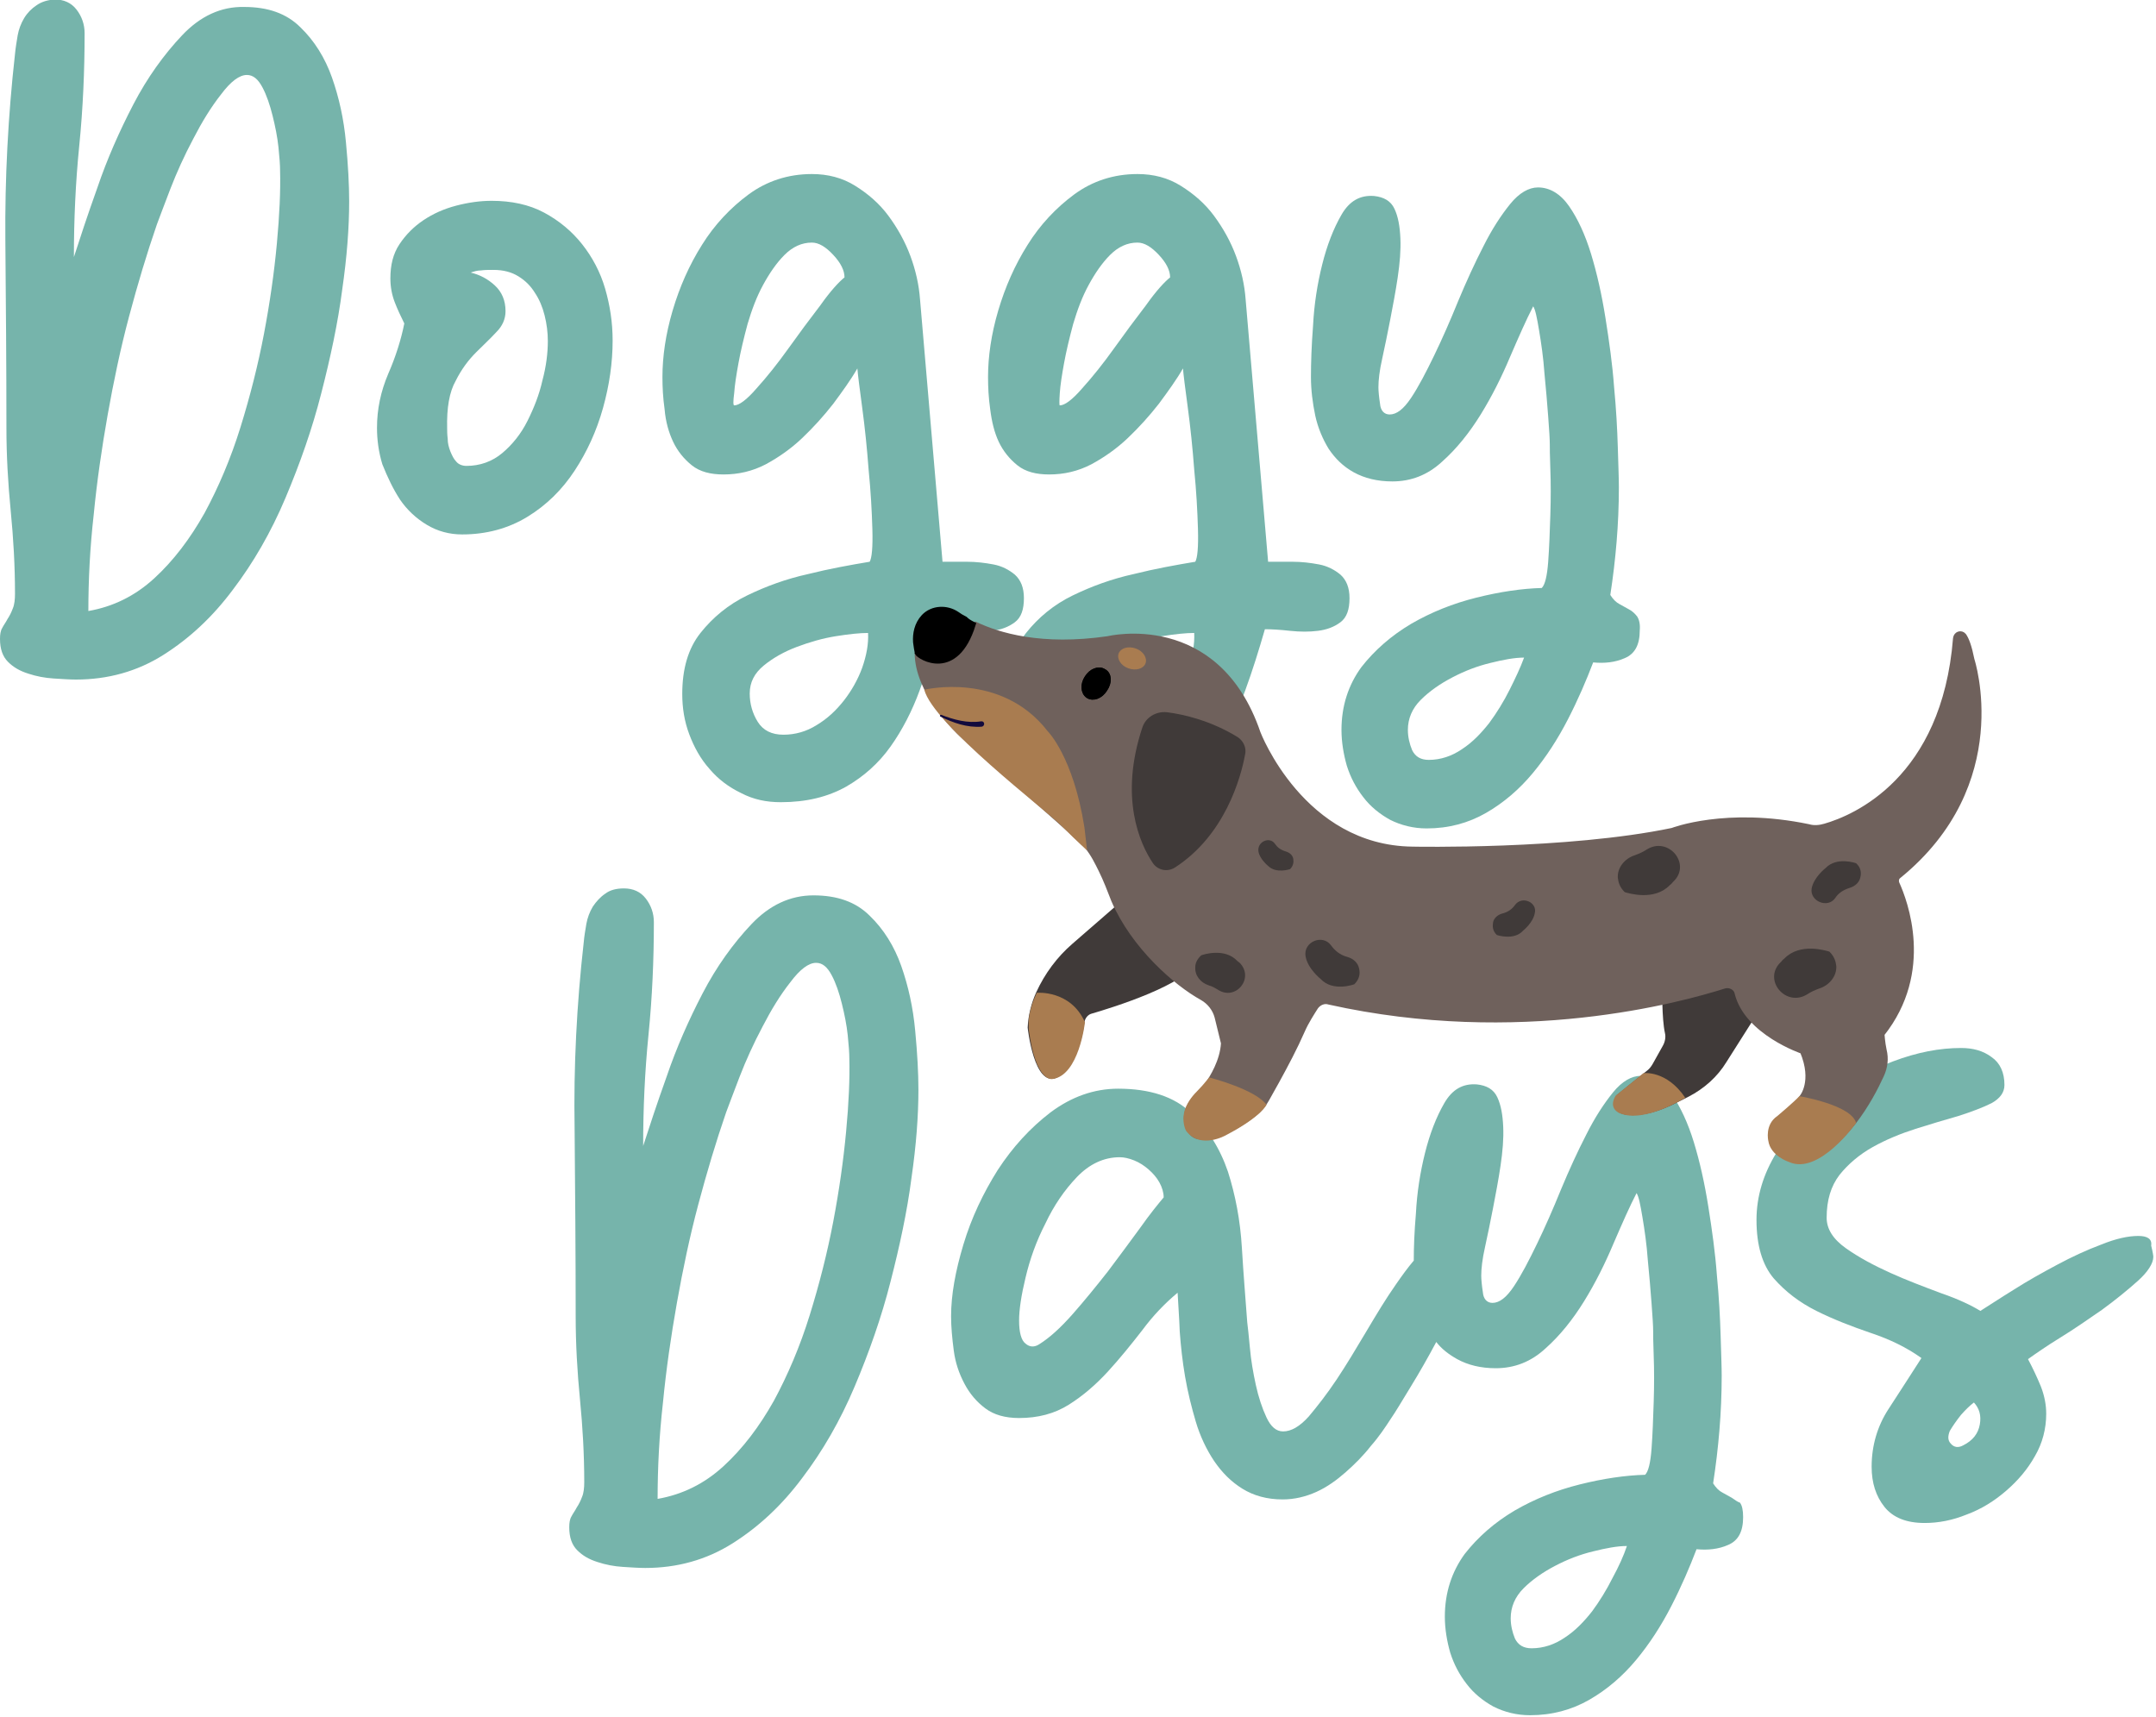 <?xml version="1.0" encoding="utf-8"?>
<!-- Generator: Adobe Illustrator 27.8.0, SVG Export Plug-In . SVG Version: 6.00 Build 0)  -->
<svg version="1.1" id="Layer_1" xmlns="http://www.w3.org/2000/svg" xmlns:xlink="http://www.w3.org/1999/xlink" x="0px" y="0px"
	 viewBox="0 0 402.6 320.6" style="enable-background:new 0 0 402.6 320.6;" xml:space="preserve">
<style type="text/css">
	.st0{fill:#76B4AB;}
	.st1{fill:#403A39;}
	.st2{fill:#6F615C;stroke:#6F615C;stroke-miterlimit:10;}
	.st3{stroke:#000000;stroke-miterlimit:10;}
	.st4{fill:none;stroke:#000000;stroke-miterlimit:10;}
	.st5{fill:#A97C50;}
	.st6{fill:#120A3D;}
</style>
<g>
	<g>
		<g>
			<g>
				<path class="st0" d="M62,14.5c-1.3-3.7-3.3-6.9-5.9-9.4c-2.6-2.6-6.1-3.8-10.5-3.8C41.3,1.2,37.4,3,34,6.6
					c-3.4,3.6-6.5,7.9-9.1,12.9c-2.6,5-4.9,10.2-6.7,15.5c-1.9,5.3-3.3,9.6-4.4,13c0-6.9,0.3-13.8,1-20.8s1-14,1-21
					c0-1.6-0.5-3.1-1.5-4.4c-1-1.3-2.4-1.9-4.1-1.9C8.9,0,7.8,0.3,6.8,1C5.9,1.6,5.1,2.4,4.5,3.4c-0.6,1-1,2.1-1.2,3.2
					C3.1,7.8,2.9,9,2.8,10.1C1.5,21.7,0.9,33.3,1,44.9c0.1,11.7,0.2,23.3,0.2,35c0,5.2,0.3,10.4,0.8,15.5c0.5,5.1,0.8,10.2,0.8,15.5
					c0,1-0.1,2-0.4,2.7c-0.3,0.8-0.6,1.4-1,2c-0.3,0.6-0.7,1.1-1,1.7c-0.3,0.5-0.4,1.2-0.4,2c0,1.9,0.5,3.3,1.5,4.3
					c1,1,2.2,1.7,3.8,2.2c1.5,0.5,3.1,0.8,4.7,0.9c1.6,0.1,3,0.2,4.2,0.2c5.9,0,11.4-1.5,16.3-4.6c4.9-3.1,9.2-7.1,13-12.2
					c3.8-5,7.1-10.7,9.8-17.1c2.7-6.4,5-12.9,6.7-19.6c1.7-6.6,3.1-13.1,3.9-19.3c0.9-6.2,1.3-11.7,1.3-16.5c0-3.1-0.2-6.8-0.6-11
					C64.2,22.2,63.3,18.2,62,14.5z M51.7,45.5c-0.5,5.4-1.3,11-2.4,16.8c-1.1,5.8-2.6,11.7-4.4,17.5c-1.8,5.8-4.1,11.2-6.7,16
					c-2.7,4.8-5.8,8.9-9.4,12.2c-3.6,3.3-7.7,5.3-12.3,6.1c0-5.8,0.3-11.8,1-18c0.6-6.2,1.5-12.4,2.6-18.6c1.1-6.2,2.4-12.4,4-18.4
					c1.6-6,3.3-11.7,5.2-17.2c0.5-1.3,1.3-3.5,2.5-6.6c1.2-3.1,2.6-6.2,4.3-9.4c1.6-3.1,3.3-5.9,5.2-8.3c1.8-2.4,3.4-3.6,4.8-3.6
					c1.2,0,2.1,0.8,2.9,2.3c0.8,1.5,1.4,3.3,1.9,5.3c0.5,2,0.9,4,1.1,5.9c0.2,1.9,0.3,3.4,0.3,4.3C52.4,35.6,52.2,40.1,51.7,45.5z"
					/>
				<path class="st0" d="M74.7,93.3c1.3,1.9,3,3.5,5,4.7c2,1.2,4.2,1.8,6.6,1.8c4.5,0,8.6-1.1,12.2-3.3c3.6-2.2,6.5-5.1,8.8-8.6
					c2.3-3.5,4.1-7.4,5.3-11.7c1.2-4.3,1.8-8.5,1.8-12.6c0-3.4-0.5-6.6-1.4-9.7c-0.9-3.1-2.4-5.9-4.3-8.3c-1.9-2.4-4.3-4.4-7.1-5.9
					c-2.8-1.5-6.1-2.2-9.8-2.2c-2.1,0-4.3,0.3-6.6,0.9c-2.3,0.6-4.3,1.5-6.1,2.7c-1.8,1.2-3.3,2.7-4.5,4.5c-1.2,1.8-1.7,3.9-1.7,6.4
					c0,1.6,0.3,3.1,0.8,4.4c0.5,1.3,1.1,2.6,1.8,4c-0.6,3-1.6,6.2-3,9.4c-1.4,3.3-2.1,6.6-2.1,10.1c0,2.2,0.3,4.5,1,6.8
					C72.4,89.2,73.4,91.3,74.7,93.3z M85.1,71.1c1.1-2.2,2.4-3.9,3.8-5.3s2.7-2.6,3.8-3.8c1.1-1.1,1.7-2.4,1.7-3.9
					c0-2-0.7-3.6-2-4.8c-1.3-1.2-2.8-2-4.5-2.4c0.6-0.2,1.2-0.4,1.9-0.4c0.7-0.1,1.5-0.1,2.3-0.1c1.9,0,3.4,0.4,4.7,1.2
					c1.3,0.8,2.3,1.8,3.1,3.1c0.8,1.2,1.4,2.6,1.8,4.2c0.4,1.6,0.6,3.2,0.6,4.8c0,2.2-0.3,4.7-1,7.3c-0.6,2.7-1.6,5.2-2.8,7.6
					c-1.2,2.4-2.8,4.4-4.7,6c-1.9,1.6-4.2,2.4-6.7,2.4c-0.8,0-1.5-0.3-1.9-0.8c-0.5-0.5-0.8-1.2-1.1-1.9c-0.3-0.8-0.5-1.5-0.5-2.4
					c-0.1-0.8-0.1-1.5-0.1-1.9C83.4,76.2,83.9,73.2,85.1,71.1z"/>
				<path class="st0" d="M125.7,82.5c0.8,1.7,2,3.2,3.5,4.4c1.5,1.2,3.5,1.7,5.9,1.7c2.8,0,5.4-0.6,7.9-1.9c2.4-1.3,4.7-2.9,6.8-4.9
					c2.1-2,4-4.1,5.8-6.4c1.7-2.3,3.3-4.5,4.5-6.6c0.1,1.2,0.4,3.6,0.9,7.3c0.5,3.7,0.9,7.6,1.2,11.6c0.4,4,0.6,7.7,0.7,11.1
					c0.1,3.4-0.1,5.4-0.5,6.1c-3.6,0.6-7.5,1.3-11.5,2.3c-4.1,0.9-7.9,2.3-11.4,4c-3.5,1.7-6.4,4.1-8.7,7c-2.3,2.9-3.4,6.7-3.4,11.4
					c0,2.6,0.4,5.1,1.3,7.5c0.9,2.4,2.1,4.6,3.8,6.5c1.6,1.9,3.6,3.4,5.9,4.5c2.3,1.2,4.7,1.7,7.4,1.7c4.8,0,8.8-1,12.2-2.9
					c3.3-1.9,6.1-4.4,8.3-7.5c2.2-3.1,4-6.6,5.4-10.4c1.4-3.8,2.6-7.7,3.7-11.5c1.3,0,2.9,0.1,4.7,0.3c1.9,0.2,3.6,0.2,5.2,0
					c1.6-0.2,3-0.7,4.2-1.6c1.2-0.9,1.7-2.4,1.7-4.5c0-2-0.6-3.4-1.7-4.4c-1.1-0.9-2.4-1.6-4-1.9c-1.6-0.3-3.2-0.5-5-0.5
					c-1.7,0-3.3,0-4.5,0l-4.2-49c-0.2-2.7-0.8-5.4-1.8-8.1c-1-2.7-2.4-5.2-4.1-7.5c-1.7-2.3-3.8-4.1-6.2-5.6
					c-2.4-1.5-5.1-2.2-8.1-2.2c-4.4,0-8.4,1.3-11.8,3.8c-3.4,2.5-6.4,5.7-8.7,9.4c-2.4,3.8-4.2,7.9-5.5,12.3
					c-1.3,4.4-1.9,8.6-1.9,12.4c0,1.9,0.1,3.9,0.4,6C124.3,78.8,124.9,80.8,125.7,82.5z M161,124.7c-0.8,2.2-2,4.3-3.4,6.1
					c-1.5,1.9-3.1,3.4-5.1,4.6c-1.9,1.2-4,1.8-6.2,1.8c-2.2,0-3.8-0.8-4.8-2.4c-1-1.6-1.5-3.4-1.5-5.3c0-2.1,0.9-3.8,2.6-5.2
					s3.8-2.6,6.2-3.5c2.4-0.9,4.8-1.6,7.3-2c2.5-0.4,4.5-0.6,6-0.6C162.2,120.3,161.8,122.4,161,124.7z M137.1,73.4
					c0.1-1.5,0.4-3.4,0.8-5.6c0.4-2.2,1-4.7,1.7-7.3c0.8-2.7,1.7-5.1,2.9-7.3c1.2-2.2,2.5-4.1,4-5.6c1.5-1.5,3.2-2.3,5.1-2.3
					c1.3,0,2.6,0.8,4,2.3c1.4,1.5,2.1,2.9,2.1,4.2c-1,0.8-2.6,2.5-4.5,5.2c-2,2.6-4,5.3-6,8.1c-2,2.8-4,5.3-5.9,7.4
					c-1.9,2.2-3.3,3.2-4.2,3.2C136.9,75.7,136.9,74.9,137.1,73.4z"/>
				<path class="st0" d="M186.5,82.5c0.8,1.7,2,3.2,3.5,4.4c1.5,1.2,3.5,1.7,5.9,1.7c2.8,0,5.4-0.6,7.9-1.9c2.4-1.3,4.7-2.9,6.8-4.9
					c2.1-2,4-4.1,5.8-6.4c1.7-2.3,3.3-4.5,4.5-6.6c0.1,1.2,0.4,3.6,0.9,7.3c0.5,3.7,0.9,7.6,1.2,11.6c0.4,4,0.6,7.7,0.7,11.1
					c0.1,3.4-0.1,5.4-0.5,6.1c-3.6,0.6-7.5,1.3-11.5,2.3c-4.1,0.9-7.9,2.3-11.4,4c-3.5,1.7-6.4,4.1-8.7,7c-2.3,2.9-3.4,6.7-3.4,11.4
					c0,2.6,0.4,5.1,1.3,7.5c0.9,2.4,2.1,4.6,3.8,6.5c1.6,1.9,3.6,3.4,5.9,4.5c2.3,1.2,4.7,1.7,7.4,1.7c4.8,0,8.8-1,12.2-2.9
					c3.3-1.9,6.1-4.4,8.3-7.5c2.2-3.1,4-6.6,5.4-10.4c1.4-3.8,2.6-7.7,3.7-11.5c1.3,0,2.9,0.1,4.7,0.3c1.9,0.2,3.6,0.2,5.2,0
					c1.6-0.2,3-0.7,4.2-1.6c1.2-0.9,1.7-2.4,1.7-4.5c0-2-0.6-3.4-1.7-4.4c-1.1-0.9-2.4-1.6-4-1.9c-1.6-0.3-3.2-0.5-5-0.5
					c-1.7,0-3.3,0-4.5,0l-4.2-49c-0.2-2.7-0.8-5.4-1.8-8.1c-1-2.7-2.4-5.2-4.1-7.5c-1.7-2.3-3.8-4.1-6.2-5.6
					c-2.4-1.5-5.1-2.2-8.1-2.2c-4.4,0-8.4,1.3-11.8,3.8c-3.4,2.5-6.4,5.7-8.7,9.4c-2.4,3.8-4.2,7.9-5.5,12.3
					c-1.3,4.4-1.9,8.6-1.9,12.4c0,1.9,0.1,3.9,0.4,6C185.2,78.8,185.7,80.8,186.5,82.5z M221.9,124.7c-0.8,2.2-2,4.3-3.4,6.1
					c-1.5,1.9-3.1,3.4-5.1,4.6c-1.9,1.2-4,1.8-6.2,1.8c-2.2,0-3.8-0.8-4.8-2.4c-1-1.6-1.5-3.4-1.5-5.3c0-2.1,0.9-3.8,2.6-5.2
					c1.7-1.4,3.8-2.6,6.2-3.5c2.4-0.9,4.8-1.6,7.3-2c2.5-0.4,4.5-0.6,6-0.6C223.1,120.3,222.7,122.4,221.9,124.7z M197.9,73.4
					c0.1-1.5,0.4-3.4,0.8-5.6c0.4-2.2,1-4.7,1.7-7.3c0.8-2.7,1.7-5.1,2.9-7.3c1.2-2.2,2.5-4.1,4-5.6c1.5-1.5,3.2-2.3,5.1-2.3
					c1.3,0,2.6,0.8,4,2.3c1.4,1.5,2.1,2.9,2.1,4.2c-1,0.8-2.6,2.5-4.5,5.2c-2,2.6-4,5.3-6,8.1c-2,2.8-4,5.3-5.9,7.4
					c-1.9,2.2-3.3,3.2-4.2,3.2C197.8,75.7,197.8,74.9,197.9,73.4z"/>
				<path class="st0" d="M305.7,115.1c-0.4-0.5-0.9-1-1.5-1.3c-0.6-0.3-1.2-0.7-1.8-1c-0.6-0.3-1.2-0.9-1.7-1.7
					c1-6.5,1.6-13.2,1.6-20.1c0-1.6-0.1-4.1-0.2-7.5c-0.1-3.4-0.3-7.1-0.7-11.3c-0.3-4.1-0.9-8.4-1.6-12.8c-0.7-4.4-1.6-8.4-2.7-12
					c-1.1-3.6-2.5-6.6-4.1-8.9c-1.6-2.3-3.6-3.5-5.8-3.5c-1.7,0-3.5,1-5.2,3.1c-1.7,2.1-3.4,4.7-5,7.9c-1.6,3.1-3.2,6.6-4.7,10.2
					c-1.5,3.7-3,7.1-4.5,10.2c-1.5,3.1-2.9,5.8-4.3,7.9c-1.4,2.1-2.7,3.1-4,3.1c-1,0-1.7-0.7-1.8-2c-0.2-1.3-0.3-2.4-0.3-3.1
					c0-1.3,0.2-3.1,0.7-5.3c0.5-2.3,1-4.7,1.5-7.3c0.5-2.6,1-5.2,1.4-7.9c0.4-2.7,0.6-5.1,0.5-7.3c-0.1-2.2-0.4-4-1.1-5.5
					c-0.7-1.5-2-2.2-3.8-2.4c-2.6-0.2-4.6,0.9-6.1,3.5c-1.5,2.6-2.7,5.7-3.6,9.3c-0.9,3.6-1.5,7.4-1.7,11.3
					c-0.3,3.9-0.4,7.1-0.4,9.7c0,2.4,0.3,4.8,0.8,7.2c0.5,2.3,1.4,4.4,2.5,6.2c1.2,1.8,2.7,3.3,4.7,4.4c2,1.1,4.4,1.7,7.2,1.7
					c3.5,0,6.6-1.2,9.3-3.7c2.7-2.4,5.1-5.4,7.2-8.8c2.1-3.4,3.9-7,5.5-10.8c1.6-3.7,3-6.9,4.3-9.4c0.4,0.6,0.7,2.1,1.1,4.5
					c0.4,2.4,0.8,5.1,1,8c0.3,2.9,0.5,5.6,0.7,8.1c0.2,2.6,0.3,4.3,0.3,5.2c0,0.5,0,2,0.1,4.6c0.1,2.6,0.1,5.5,0,8.6
					c-0.1,3.1-0.2,6-0.4,8.7c-0.2,2.7-0.6,4.3-1.2,4.9c-3.7,0.1-7.8,0.7-12.2,1.8c-4.4,1.1-8.4,2.7-12.2,4.9
					c-3.7,2.2-6.8,4.9-9.3,8.1c-2.4,3.3-3.7,7.2-3.7,11.7c0,2.3,0.4,4.6,1,6.7c0.7,2.2,1.7,4.1,3.1,5.9c1.3,1.7,3,3.1,5,4.2
					c2,1,4.3,1.6,6.8,1.6c4.1,0,7.8-1,11.1-2.9c3.3-1.9,6.2-4.4,8.7-7.4c2.5-3,4.7-6.4,6.6-10.1c1.9-3.7,3.4-7.2,4.7-10.6
					c2.1,0.2,4.1,0,5.9-0.8c1.9-0.8,2.8-2.5,2.8-5.2C306.3,116.6,306.1,115.7,305.7,115.1z M281.9,128.8c-1.1,2.2-2.4,4.3-3.8,6.2
					c-1.5,1.9-3.1,3.6-5.1,4.9c-1.9,1.3-4,2-6.2,2c-1.5,0-2.5-0.6-3.1-1.8c-0.5-1.2-0.8-2.5-0.8-3.8c0-2.1,0.8-4,2.4-5.6
					c1.6-1.6,3.6-3,5.9-4.2c2.3-1.2,4.6-2.1,7.1-2.7c2.4-0.6,4.5-1,6.3-1C283.9,124.7,283,126.6,281.9,128.8z"/>
			</g>
			<path class="st0" d="M168.3,180.4c-1.3-3.7-3.3-6.9-5.9-9.4c-2.6-2.6-6.1-3.8-10.5-3.8c-4.3,0-8.2,1.8-11.6,5.4
				c-3.4,3.6-6.5,7.9-9.1,12.9c-2.6,5-4.9,10.2-6.7,15.5c-1.9,5.3-3.3,9.6-4.4,13c0-6.9,0.3-13.8,1-20.8s1-14,1-21
				c0-1.6-0.5-3.1-1.5-4.4c-1-1.3-2.4-1.9-4.1-1.9c-1.4,0-2.6,0.3-3.5,1c-0.9,0.6-1.7,1.5-2.3,2.4c-0.6,1-1,2.1-1.2,3.2
				c-0.2,1.2-0.4,2.3-0.5,3.5c-1.3,11.5-1.9,23.1-1.7,34.8c0.1,11.7,0.2,23.3,0.2,35c0,5.2,0.3,10.4,0.8,15.5
				c0.5,5.1,0.8,10.2,0.8,15.5c0,1-0.1,2-0.4,2.7c-0.3,0.8-0.6,1.4-1,2c-0.3,0.6-0.7,1.1-1,1.7c-0.3,0.5-0.4,1.2-0.4,2
				c0,1.9,0.5,3.3,1.5,4.3c1,1,2.2,1.7,3.8,2.2c1.5,0.5,3.1,0.8,4.7,0.9c1.6,0.1,3,0.2,4.2,0.2c5.9,0,11.4-1.5,16.3-4.6
				c4.9-3.1,9.2-7.1,13-12.2c3.8-5,7.1-10.7,9.8-17.1c2.7-6.4,5-12.9,6.7-19.6c1.7-6.6,3.1-13.1,3.9-19.3c0.9-6.2,1.3-11.7,1.3-16.5
				c0-3.1-0.2-6.8-0.6-11C170.5,188.1,169.6,184.1,168.3,180.4z M158,211.3c-0.5,5.4-1.3,11-2.4,16.8c-1.1,5.8-2.6,11.7-4.4,17.5
				c-1.8,5.8-4.1,11.2-6.7,16c-2.7,4.8-5.8,8.9-9.4,12.2c-3.6,3.3-7.7,5.3-12.3,6.1c0-5.8,0.3-11.8,1-18c0.6-6.2,1.5-12.4,2.6-18.6
				c1.1-6.2,2.4-12.4,4-18.4c1.6-6,3.3-11.7,5.2-17.2c0.5-1.3,1.3-3.5,2.5-6.6c1.2-3.1,2.6-6.2,4.3-9.4c1.6-3.1,3.3-5.9,5.2-8.3
				c1.8-2.4,3.4-3.6,4.8-3.6c1.2,0,2.1,0.8,2.9,2.3c0.8,1.5,1.4,3.3,1.9,5.3c0.5,2,0.9,4,1.1,5.9c0.2,1.9,0.3,3.4,0.3,4.3
				C158.7,201.4,158.5,206,158,211.3z"/>
		</g>
		<path class="st0" d="M323.4,279.7c-0.6-0.3-1.2-0.7-1.8-1c-0.6-0.3-1.2-0.9-1.7-1.7c1-6.5,1.6-13.2,1.6-20.1
			c0-1.6-0.1-4.1-0.2-7.5c-0.1-3.4-0.3-7.1-0.7-11.3c-0.3-4.1-0.9-8.4-1.6-12.8c-0.7-4.4-1.6-8.4-2.7-12c-1.1-3.6-2.5-6.6-4.1-8.9
			c-1.6-2.3-3.6-3.5-5.8-3.5c-1.7,0-3.5,1-5.2,3.1c-1.7,2.1-3.4,4.7-5,7.9c-1.6,3.1-3.2,6.6-4.7,10.2c-1.5,3.7-3,7.1-4.5,10.2
			c-1.5,3.1-2.9,5.8-4.3,7.9c-1.4,2.1-2.7,3.1-4,3.1c-1,0-1.7-0.7-1.8-2c-0.2-1.3-0.3-2.4-0.3-3.1c0-1.3,0.2-3.1,0.7-5.3
			c0.5-2.3,1-4.7,1.5-7.3c0.5-2.6,1-5.2,1.4-7.9c0.4-2.7,0.6-5.1,0.5-7.3c-0.1-2.2-0.4-4-1.1-5.5c-0.7-1.5-2-2.2-3.8-2.4
			c-2.6-0.2-4.6,0.9-6.1,3.5c-1.5,2.6-2.7,5.7-3.6,9.3c-0.9,3.6-1.5,7.4-1.7,11.3c-0.3,3.5-0.4,6.4-0.4,8.8
			c-1.1,1.3-2.2,2.8-3.3,4.4c-1.9,2.7-3.7,5.7-5.6,8.9c-1.9,3.2-3.7,6.2-5.5,8.9c-1.8,2.7-3.6,5-5.2,6.9c-1.7,1.9-3.3,2.8-4.8,2.8
			c-1.3,0-2.3-0.9-3.1-2.6c-0.8-1.7-1.5-3.8-2-6.1c-0.5-2.3-0.9-4.6-1.1-6.9c-0.2-2.3-0.4-3.9-0.5-4.8c-0.3-4.2-0.7-8.8-1-13.9
			c-0.3-5.1-1.2-9.8-2.6-14.2c-1.5-4.4-3.8-8-6.9-11c-3.1-3-7.7-4.5-13.6-4.5c-4.5,0-8.7,1.5-12.6,4.4c-3.8,2.9-7.1,6.5-9.9,10.8
			c-2.7,4.3-4.9,8.9-6.4,13.9c-1.5,5-2.3,9.4-2.3,13.4c0,2,0.2,4.1,0.5,6.4c0.3,2.3,1,4.3,2,6.2c1,1.9,2.3,3.4,3.9,4.6
			c1.6,1.2,3.7,1.8,6.3,1.8c3.5,0,6.6-0.8,9.3-2.5c2.7-1.7,5.1-3.8,7.3-6.2c2.2-2.4,4.3-5,6.4-7.7c2-2.7,4.2-5,6.6-7
			c0.1,2.1,0.3,4.5,0.4,7.3c0.2,2.7,0.5,5.5,1,8.4c0.5,2.9,1.2,5.7,2,8.4c0.8,2.7,2,5.2,3.4,7.3c1.5,2.2,3.2,3.9,5.3,5.2
			c2.1,1.3,4.6,2,7.5,2c2.2,0,4.3-0.5,6.3-1.4c2-0.9,3.8-2.2,5.5-3.7c1.7-1.5,3.3-3.1,4.7-4.9c1.5-1.7,2.7-3.5,3.8-5.2
			c0.7-1,1.9-3,3.6-5.8c1.6-2.6,3.2-5.4,4.8-8.4c1,1.3,2.3,2.3,3.9,3.2c2,1.1,4.4,1.7,7.2,1.7c3.5,0,6.6-1.2,9.3-3.7
			c2.7-2.4,5.1-5.4,7.2-8.8c2.1-3.4,3.9-7,5.5-10.8c1.6-3.7,3-6.9,4.3-9.4c0.4,0.6,0.7,2.1,1.1,4.5c0.4,2.4,0.8,5.1,1,8
			c0.3,2.9,0.5,5.6,0.7,8.1c0.2,2.6,0.3,4.3,0.3,5.2c0,0.5,0,2,0.1,4.6c0.1,2.6,0.1,5.5,0,8.6c-0.1,3.1-0.2,6-0.4,8.7
			c-0.2,2.7-0.6,4.3-1.2,4.9c-3.7,0.1-7.8,0.7-12.2,1.8c-4.4,1.1-8.4,2.7-12.2,4.9c-3.7,2.2-6.8,4.9-9.3,8.1
			c-2.4,3.3-3.7,7.2-3.7,11.7c0,2.3,0.4,4.6,1,6.7c0.7,2.2,1.7,4.1,3.1,5.9c1.3,1.7,3,3.1,5,4.2c2,1,4.3,1.6,6.8,1.6
			c4.1,0,7.8-1,11.1-2.9c3.3-1.9,6.2-4.4,8.7-7.4c2.5-3,4.7-6.4,6.6-10.1c1.9-3.7,3.4-7.2,4.7-10.6c2.1,0.2,4.1,0,5.9-0.8
			c1.9-0.8,2.8-2.5,2.8-5.2c0-1.3-0.2-2.2-0.6-2.7C324.5,280.5,324,280.1,323.4,279.7z M212.9,229.3c-1.9,2.6-3.9,5.3-6,8.1
			c-2.2,2.8-4.4,5.5-6.6,8c-2.3,2.6-4.3,4.4-6.2,5.6c-0.9,0.6-1.8,0.6-2.6-0.1c-0.8-0.6-1.2-2.1-1.2-4.3c0-2,0.4-4.7,1.2-8
			c0.8-3.4,2-6.8,3.7-10.1c1.6-3.4,3.6-6.3,5.9-8.7c2.3-2.4,5-3.7,8-3.7c0.8,0,1.7,0.2,2.7,0.6c1,0.4,1.9,1,2.7,1.7
			c0.8,0.7,1.5,1.5,2,2.4c0.5,0.9,0.8,1.9,0.8,2.8C216.3,224.8,214.8,226.6,212.9,229.3z M301.1,294.7c-1.1,2.2-2.4,4.3-3.8,6.2
			c-1.5,1.9-3.1,3.6-5.1,4.9c-1.9,1.3-4,2-6.2,2c-1.5,0-2.5-0.6-3.1-1.8c-0.5-1.2-0.8-2.5-0.8-3.8c0-2.1,0.8-4,2.4-5.6
			c1.6-1.6,3.6-3,5.9-4.2c2.3-1.2,4.6-2.1,7.1-2.7c2.4-0.6,4.5-1,6.3-1C303.2,290.5,302.3,292.5,301.1,294.7z"/>
		<path class="st0" d="M399.3,230.8c-1.9,0-4.2,0.5-6.9,1.6c-2.7,1-5.5,2.3-8.3,3.8c-2.8,1.5-5.5,3-8,4.6c-2.6,1.6-4.7,3-6.3,4
			c-1.6-1-4.1-2.2-7.3-3.3c-3.2-1.2-6.4-2.4-9.5-3.8c-3.1-1.4-5.9-2.9-8.3-4.6c-2.4-1.7-3.6-3.6-3.6-5.7c0-3.3,0.8-5.9,2.4-8
			c1.6-2,3.7-3.8,6.2-5.2c2.5-1.4,5.2-2.5,8-3.4c2.9-0.9,5.5-1.7,8-2.4c2.5-0.8,4.6-1.6,6.2-2.4c1.6-0.9,2.4-2,2.4-3.4
			c0-2.3-0.8-4.1-2.4-5.2c-1.6-1.2-3.5-1.7-5.7-1.7c-4,0-8.2,0.8-12.7,2.5c-4.5,1.7-8.6,4-12.4,6.9c-3.8,2.9-6.9,6.3-9.4,10.2
			c-2.4,3.9-3.7,8.1-3.7,12.5c0,4.8,1.1,8.4,3.2,10.9c2.2,2.5,4.8,4.5,8,6.1c3.2,1.6,6.6,2.9,10.1,4.1c3.6,1.2,6.7,2.7,9.5,4.7
			c-2.1,3.3-4.2,6.5-6.2,9.6c-2,3.1-3.1,6.7-3.1,10.7c0,3,0.8,5.5,2.4,7.5c1.6,2,4.1,3,7.5,3c2.6,0,5.2-0.5,7.9-1.6
			c2.7-1,5.1-2.5,7.3-4.4c2.2-1.9,4-4,5.4-6.5c1.4-2.4,2.1-5.1,2.1-7.9c0-1.6-0.3-3.3-1-5.1c-0.7-1.7-1.5-3.4-2.4-5.1
			c1.4-1,3.4-2.4,6-4c2.6-1.6,5.2-3.4,7.8-5.2c2.6-1.9,4.8-3.7,6.7-5.4c1.9-1.7,2.9-3.3,2.9-4.5c0-0.2-0.1-0.9-0.4-2.1
			C401.9,231.3,400.9,230.8,399.3,230.8z M369.7,266c-0.3,1.7-1.3,3-3.1,3.9c-0.9,0.5-1.7,0.4-2.3-0.3c-0.6-0.6-0.6-1.4-0.2-2.4
			c0.6-1,1.3-2,2.1-3c0.8-0.9,1.6-1.7,2.4-2.3C369.6,263,370,264.3,369.7,266z"/>
	</g>
	<g>
		<path class="st1" d="M211,166.9l-10.7,9.3c-2.9,2.5-5.2,5.6-6.8,9.1c-0.9,2-1.5,4.3-1.6,6.6c0,0,1.2,11.4,5.5,9.3
			c0,0,4.1-2.2,5.1-10.3c0.1-0.7,0.6-1.4,1.3-1.6c4.1-1.2,17.7-5.4,19.9-9.9C226.5,174.1,211,166.9,211,166.9z"/>
		<path class="st1" d="M310.4,184.4c0,0-0.1,5.8,0.5,8.5c0.2,0.8,0,1.7-0.4,2.4l-1.9,3.4c-0.3,0.5-0.6,0.9-1,1.2
			c-1.5,1.2-5.5,4.4-5.7,4.6c-0.3,0.3-2.2,4.2,4,3.7c2.2-0.2,4.2-0.9,6.2-1.8l3.2-1.6c2.9-1.5,5.4-3.7,7.1-6.5l7.1-11.2l-4.7-12.5
			L310.4,184.4z"/>
		<path class="st2" d="M171.3,121.9c0,7.1,6.9,14.2,9.6,16.4c0,0,20.9,18.3,22,19.6c1.3,1.6,2,3.1,2.7,4.5c0.9,1.8,1.7,3.9,2.4,5.7
			c3.7,8.6,11.6,15.5,16.5,18.2c1.4,0.8,2.4,2.1,2.8,3.6l1.2,4.9c-0.2,3.4-2.1,6.4-3.1,7.9c-0.3,0.5-0.7,0.9-1.1,1.3
			c-3.8,3.3-2.8,6-1.9,7.3c0.4,0.7,1.2,1,2,1c3.8,0,7.9-2.8,10-4.5c0.9-0.7,1.6-1.6,2.1-2.5l1.9-3.4c1.7-3.1,3.4-6.3,4.8-9.5
			c0.7-1.6,1.8-3.3,2.5-4.4c0.6-0.8,1.6-1.2,2.5-0.9c35.5,7.9,65.6-0.4,73.8-3c1-0.3,2.2,0.3,2.4,1.3c1.8,7.4,12.2,10.9,12.2,10.9
			c2.4,5.7-0.1,8.6-0.1,8.6c-0.7,1.3-2.7,2.8-3.9,3.7c-0.8,0.6-1.5,1.4-1.7,2.4c-0.8,3.3,1.9,4.9,3.7,5.5c0.8,0.3,1.7,0.3,2.5,0.1
			c7.3-2.5,12.1-11.2,14.2-15.8c0.7-1.5,0.9-3.1,0.5-4.7c-0.3-1.4-0.4-3-0.4-3c9.3-11.7,4.3-24.8,2.8-28.1c-0.2-0.5-0.1-1.1,0.3-1.4
			c21.3-17.3,13.7-40.4,13.7-40.4c-0.5-2.5-1-3.8-1.5-4.5c-0.5-0.6-1.4-0.3-1.5,0.5c-2.1,26.4-18.8,33.5-24.4,35.1
			c-1,0.3-2.1,0.4-3.1,0.1c-15.4-3.2-25.4,0.7-25.4,0.7c-19.6,4.1-48.5,3.5-48.5,3.5c-20.7-0.2-28.9-21.7-28.9-21.7
			c-7.7-22.6-28-17.6-28-17.6c-12.4,1.8-20.5-0.6-25-2.8 M206.3,128.7c-0.8,1.3-2.2,1.8-3.1,1.2c-0.9-0.6-1-2.1-0.2-3.3
			c0.8-1.3,2.2-1.8,3.1-1.2C207.1,125.9,207.2,127.4,206.3,128.7z M228,140.2c-0.6,3.4-2.8,11.4-9.9,15.9c-1,0.7-2.4,0.4-3.1-0.6
			c-1.9-2.8-4.7-9.3-1.5-19.1c0.5-1.5,1.9-2.4,3.4-2.2c2.4,0.3,6.3,1.2,10,3.6C227.8,138.3,228.2,139.3,228,140.2z"/>
		<path class="st3" d="M181.7,116.6c-3.2,10.3-10,6.1-10.4,5.3c0,0,0-0.1,0-0.1c-0.1-0.5-0.2-1.1-0.3-1.9c-0.1-1.5,0.2-3.3,1.5-4.7
			c1.6-1.7,4.3-1.8,6.2-0.5c0.4,0.3,0.9,0.6,1.5,0.9C180.6,116,181.1,116.3,181.7,116.6z"/>
		<path class="st4" d="M206.3,128.7c-0.8,1.3-2.2,1.8-3.1,1.2c-0.9-0.6-1-2.1-0.2-3.3c0.8-1.3,2.2-1.8,3.1-1.2
			C207.1,125.9,207.2,127.4,206.3,128.7z"/>
		<line class="st4" x1="181.7" y1="116.6" x2="181.7" y2="116.6"/>
		<path class="st3" d="M206.3,128.7c-0.8,1.3-2.2,1.8-3.1,1.2c-0.9-0.6-1-2.1-0.2-3.3c0.8-1.3,2.2-1.8,3.1-1.2
			C207.1,125.9,207.2,127.4,206.3,128.7z"/>
		<path class="st5" d="M198,154c-2.6-2.6-23.8-18.8-25.4-25.2c0,0,14.3-3.5,23,7.7c0,0,4.8,4.7,6.9,18l0.5,4.3
			C203.1,158.9,201.6,157.6,198,154z"/>
		<path class="st5" d="M212.1,121.1c1.4,0.5,2.2,1.8,1.8,2.8s-1.8,1.4-3.2,0.9c-1.4-0.5-2.2-1.8-1.8-2.8S210.7,120.6,212.1,121.1z"
			/>
		<g>
			<path class="st6" d="M175.8,133.5c2.3,0.9,4.9,1.6,7.4,1.2c0.7-0.1,0.8,0.9,0.1,1c-2.7,0.2-5.3-0.7-7.7-1.9
				C175.4,133.7,175.6,133.4,175.8,133.5L175.8,133.5z"/>
		</g>
		<path class="st1" d="M232.5,140.9c-0.8,4.4-3.8,15.1-13.1,21.1c-1.4,0.9-3.2,0.5-4.1-0.8c-2.5-3.7-6.3-12.3-2-25.3
			c0.6-1.9,2.5-3.1,4.6-2.9c3.2,0.4,8.3,1.6,13.3,4.7C232.2,138.4,232.8,139.7,232.5,140.9z"/>
		<path class="st5" d="M193.6,185.4c0,0,6.3-0.6,9,5.5c0,0-1.1,10-6.1,10.6c0,0-3.1,0.7-4.4-9.3c0-0.2,0-0.5,0-0.7
			C192,190.6,192.2,188.3,193.6,185.4z"/>
		<path class="st5" d="M225.8,201.2c0,0,8.6,2.2,10.7,5.1c0,0-0.9,2.2-7.6,5.7c0,0-4.7,2.7-7.4-0.8c0,0-1-1.7-0.2-4.1
			c0.6-1.6,1.6-2.7,2.4-3.5c0.6-0.6,1.1-1.2,1.6-1.8L225.8,201.2z"/>
		<path class="st5" d="M306.9,200.4c0,0,4.3-0.6,7.8,4.6c0,0-7.6,4.8-12.2,2.9c0,0-2.3-0.8-0.8-3.3L306.9,200.4z"/>
		<path class="st5" d="M336,204.7c0,0,9.7,1.6,10.6,5c0,0-6.9,9.8-12.5,7.3c0,0-3.5-1.1-3.9-4c0,0-0.7-3,1.7-4.6
			C331.9,208.4,335.1,205.7,336,204.7z"/>
		<path class="st1" d="M282.9,169c-0.5,0.7-1.2,1.3-2.4,1.6c-0.8,0.2-1.6,0.9-1.7,1.7c-0.1,0.7-0.1,1.5,0.7,2.3c0,0,3.2,1.1,4.9-0.8
			c0,0,1.9-1.5,2.2-3.3C287.1,168.5,284.2,167.2,282.9,169z"/>
		<path class="st1" d="M238.1,157.6c0.4,0.6,1,1.1,2,1.4c0.7,0.2,1.3,0.7,1.4,1.4c0.1,0.6,0,1.3-0.6,1.9c0,0-2.6,0.9-4.1-0.6
			c0,0-1.6-1.3-1.8-2.7C234.7,157.2,237.1,156.1,238.1,157.6z"/>
		<path class="st1" d="M248.6,176.6c0.6,0.8,1.5,1.7,3,2.1c1.1,0.3,2,1.1,2.2,2.2c0.2,0.9,0.1,1.9-0.9,2.9c0,0-4,1.5-6.3-1
			c0,0-2.4-1.9-2.8-4.2C243.3,175.9,247,174.3,248.6,176.6z"/>
		<path class="st1" d="M342.7,167.7c0.5-0.8,1.4-1.5,2.7-1.9c1-0.3,1.8-1,2-2c0.2-0.8,0.1-1.8-0.8-2.6c0,0-3.6-1.3-5.7,0.9
			c0,0-2.2,1.7-2.6,3.8C337.9,168.3,341.3,169.7,342.7,167.7z"/>
		<path class="st1" d="M337.6,185.6c0.6-0.4,1.3-0.7,2.1-1c1.9-0.6,3.3-2.3,3.2-4.2c-0.1-0.9-0.4-1.8-1.2-2.6c0,0-0.1-0.1-0.1-0.1
			c-0.7-0.2-5.5-1.7-8.4,1.3c0,0-0.3,0.2-0.6,0.6C329,182.9,333.5,188.3,337.6,185.6z"/>
		<path class="st1" d="M307.4,158.7c-0.6,0.4-1.3,0.7-2.1,1c-1.9,0.6-3.3,2.3-3.2,4.2c0.1,0.9,0.4,1.8,1.2,2.6c0,0,0.1,0.1,0.1,0.1
			c0.7,0.2,5.5,1.7,8.4-1.3c0,0,0.3-0.2,0.6-0.6C316,161.4,311.5,156,307.4,158.7z"/>
		<path class="st1" d="M227.4,184.8c-0.5-0.3-1-0.6-1.7-0.8c-1.5-0.5-2.6-1.8-2.5-3.4c0-0.7,0.3-1.4,1-2.1c0,0,0.1-0.1,0.1-0.1
			c0.5-0.2,4.4-1.4,6.7,1c0,0,0.2,0.2,0.5,0.4C234.3,182.7,230.7,187,227.4,184.8z"/>
	</g>
</g>
</svg>

